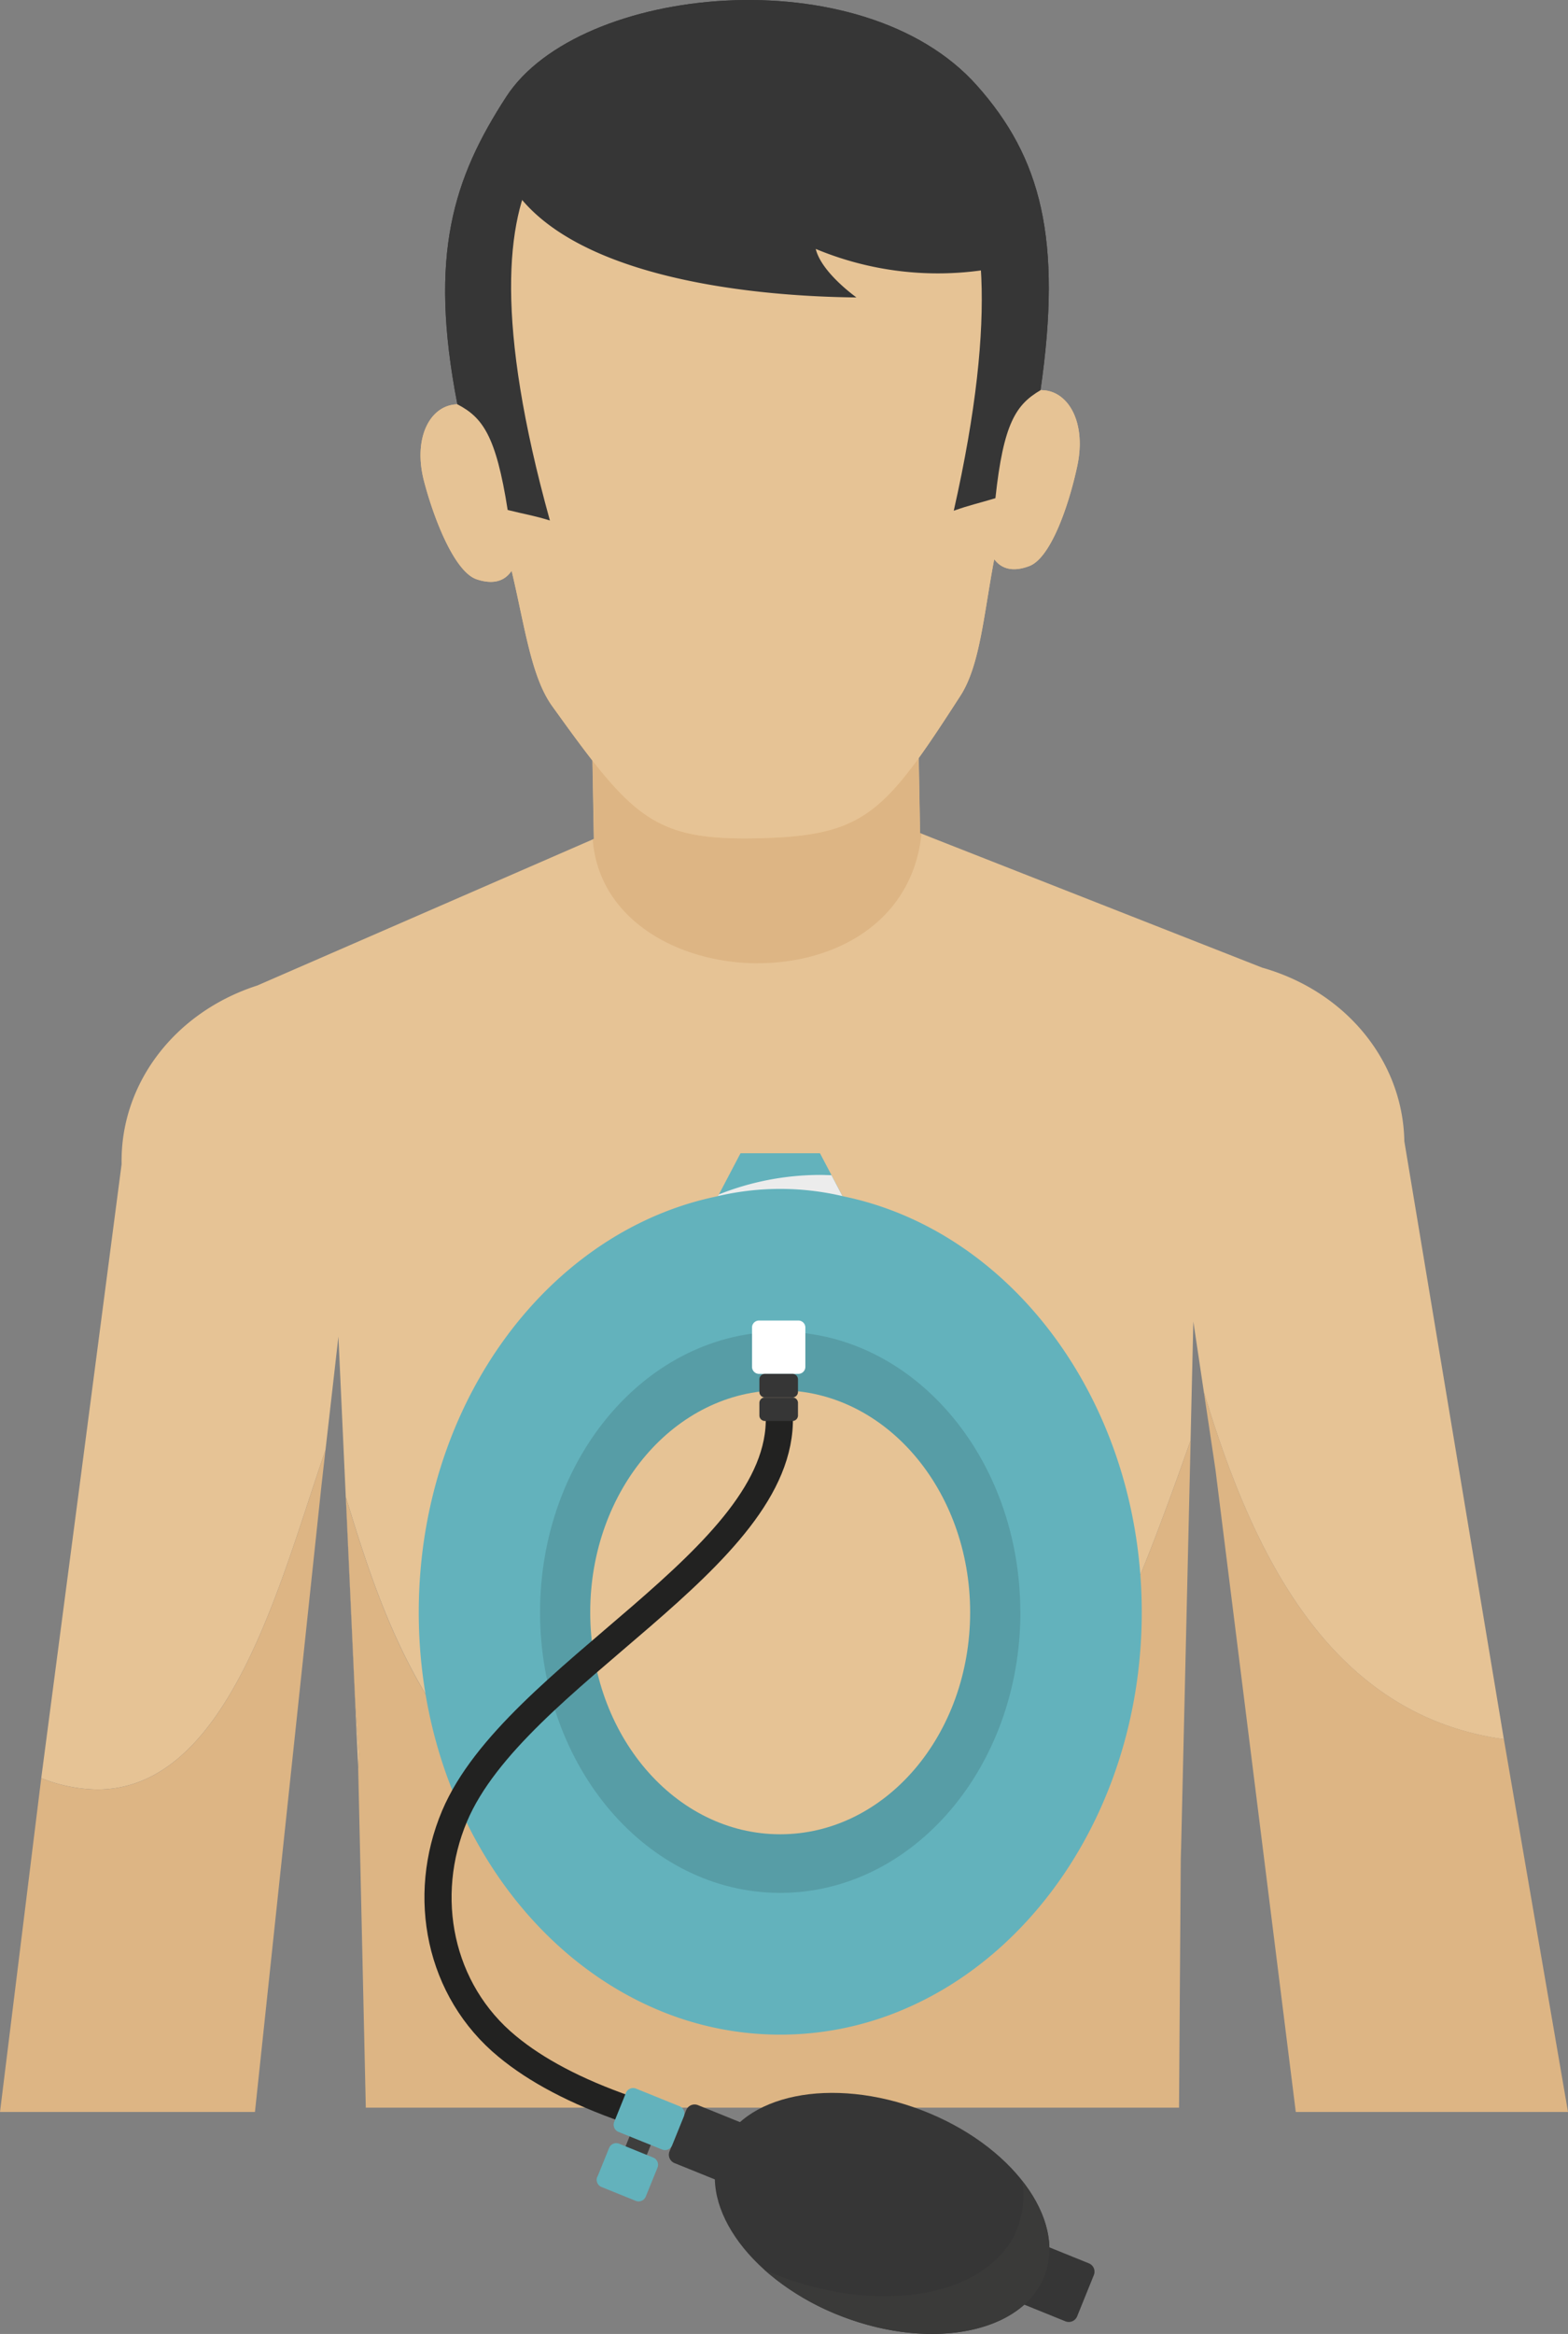 <?xml version="1.0" encoding="UTF-8"?> <svg xmlns="http://www.w3.org/2000/svg" viewBox="0 0 462.25 687.81"><rect x="0" y="0" width="462.25" height="687.81" fill="#808080" stroke="none"/> <defs> <style>.cls-1,.cls-5{fill:#e6c395;}.cls-1,.cls-12,.cls-13,.cls-6,.cls-7,.cls-8,.cls-9{fill-rule:evenodd;}.cls-2{fill:#ddb584;}.cls-3{fill:#e9bf8a;}.cls-4,.cls-9{fill:#363636;}.cls-6{fill:#63b2bc;}.cls-7{fill:#ececec;}.cls-8{fill:#579da6;}.cls-10{fill:#3e3e3d;}.cls-11{fill:none;stroke:#222221;stroke-miterlimit:22.93;stroke-width:8px;}.cls-12{fill:#3a3a39;}.cls-13{fill:#fff;}</style> </defs> <g id="Layer_2" data-name="Layer 2"> <g id="Layer_1-2" data-name="Layer 1"> <path class="cls-1" d="M348.09,548.12l.09-3.76-.11,3ZM12.16,524a45.8,45.8,0,0,0,16.53,3.35c39.11,0,54.17-62.43,67.26-100l3.82-33.46,2.17,47.35,2.77,60.52.89,19.49.22-4.3-1-14.09-.08-1.1-2.77-60.52c.41,1.31.83,2.66,1.26,4.06,1.11,3.58,2.31,7.45,3.65,11.5,4.22,12.79,9.79,27.54,18.1,41.62a135.17,135.17,0,0,0,8.31,12.48c13.18,17.56,31.75,32.6,58.77,39.26a121.43,121.43,0,0,0,15.08,2.7,145.78,145.78,0,0,0,16.86,1c1.37,0,2.78,0,4.18-.05a129.21,129.21,0,0,0,21.26-2.24A102.74,102.74,0,0,0,259.85,549c24.23-7.33,41.31-22.53,54.77-42.71,2.72-4.06,5.29-8.34,7.74-12.79,7-12.68,13-26.81,18.74-41.85q2.14-5.64,4.26-11.43c1.88-5.15,3.74-10.4,5.62-15.71l.82-35.05,6.52,43.65-3.43-22.95c13.92,46.32,36.36,95.19,88.45,102.38l-13.44-80.7L414,336.33c-.42-23.67-17.27-44.18-41.92-51.17L275,247l-3.37-1.34-.41-.13L270,177.3c-40.1.27-47,4.91-48.17,4.94a59.42,59.42,0,0,0-7.18-1.71c-6.43-1.08-18.43-2.16-40.81-1.51l1.22,68.23-.36.14-2.83,1.23L75.85,290.43c-24.4,7.86-40.45,29-40,52.63l-12.55,96L12.16,524Z"></path> <path class="cls-2" d="M351,424.49l-2.8,119.85-.11,3.07,0,.72-.51,73H107.84l-2.24-99.82.22-4.3-1-14.09-.08-1.1-2.77-60.52c.41,1.31.83,2.66,1.26,4.06,1.11,3.58,2.31,7.45,3.65,11.5,4.22,12.79,9.79,27.54,18.1,41.62a135.17,135.17,0,0,0,8.31,12.48c13.18,17.56,31.75,32.6,58.77,39.26a121.43,121.43,0,0,0,15.08,2.7,145.78,145.78,0,0,0,16.86,1c1.37,0,2.78,0,4.18-.05a129.21,129.21,0,0,0,21.26-2.24A102.74,102.74,0,0,0,259.85,549c24.23-7.33,41.31-22.53,54.77-42.71,2.72-4.06,5.29-8.34,7.74-12.79,7-12.68,13-26.81,18.74-41.85q2.14-5.64,4.26-11.43c1.88-5.15,3.74-10.4,5.62-15.71"></path> <path class="cls-2" d="M223.46,283.88c-23.44,0-46.92-12.82-48.72-36.49l.36-.14L173.88,179c4.7-.14,8.94-.2,12.76-.2,14.41,0,23,.85,28.05,1.71a61.44,61.44,0,0,1,7.18,1.71h0c1.18,0,8.07-4.67,48.17-4.94l1.21,68.24.41.13c-2.66,26.08-25.4,38.21-48.2,38.21"></path> <path class="cls-3" d="M218.19,9.84c48.26-1.06,87.32,30,84.75,87.29a148.92,148.92,0,0,1-2.11,19.7c10.63-6.27,20.23,4.18,16.75,20.51-2.46,11.53-7.77,27-14.09,29.46-7.57,2.91-10-1.8-10.41-1.93-3.12,16.59-4.22,31.37-10,40.25-6.78,10.5-12,18.41-16.92,24.37-11.11,13.54-20.47,17-42.14,17.53h-.25c-21.67.52-31.19-2.5-42.94-15.47-5.19-5.73-10.8-13.37-18.09-23.53-6.15-8.59-8-23.31-11.89-39.73-.43.16-2.61,5-10.31,2.44-6.43-2.13-12.48-17.35-15.49-28.74-4.27-16.15,4.81-27,15.74-21.3a149.34,149.34,0,0,1-3.07-19.58c-5.33-57.08,32.18-90,80.44-91.28"></path> <path class="cls-4" d="M288,25.2c18.93,21.26,25.19,45.21,18.74,89.8-7.18,4.21-10.92,9.68-13.29,31.82-5.24,1.58-7.52,2-12.28,3.69C307.91,32.21,262.25,31,249.68,28.74c-10.23-1.8-51.9-.79-62,1.5-12.45,2.82-58,6.28-25.57,123.15-4.85-1.5-7.14-1.77-12.45-3.1-3.44-22-7.44-27.28-14.82-31.14-8.59-44.22-1.11-66.71,14.38-90.6C170.68-4.62,254.18-12.83,288,25.2"></path> <path class="cls-4" d="M189.41,10.56c-6.13.16-11.52,2.56-16.84,5.6-7.36,4.21-25.88,32.09-21.8,38.5,16.56,26,66.53,32.62,101.71,33-3.91-2.9-10.63-8.72-12-14.3a93.51,93.51,0,0,0,61,3.8C294.84,60.05,287.81,42.3,274.22,30c-11.05-10-25.58-15.41-40.26-17.83s-29.68-2-44.55-1.63"></path> <path class="cls-5" d="M218.19,9.84c48.26-1.06,87.32,30,84.75,87.29a148.92,148.92,0,0,1-2.11,19.7c10.63-6.27,20.23,4.18,16.75,20.51-2.46,11.53-7.77,27-14.09,29.46-7.57,2.91-10-1.8-10.41-1.93-3.12,16.59-4.22,31.37-10,40.25-6.78,10.5-12,18.41-16.92,24.37-11.11,13.54-20.47,17-42.14,17.53h-.25c-21.67.52-31.19-2.5-42.94-15.47-5.19-5.73-10.8-13.37-18.09-23.53-6.15-8.59-8-23.31-11.89-39.73-.43.16-2.61,5-10.31,2.44-6.43-2.13-12.48-17.35-15.49-28.74-4.27-16.15,4.81-27,15.74-21.3a149.34,149.34,0,0,1-3.07-19.58c-5.33-57.08,32.18-90,80.44-91.28"></path> <path class="cls-4" d="M288,25.2c18.93,21.26,25.19,45.21,18.74,89.8-7.18,4.21-10.92,9.68-13.29,31.82-5.24,1.58-7.52,2-12.28,3.69C307.91,32.21,262.25,31,249.68,28.74c-10.23-1.8-51.9-.79-62,1.5-12.45,2.82-58,6.28-25.57,123.15-4.85-1.5-7.14-1.77-12.45-3.1-3.44-22-7.44-27.28-14.82-31.14-8.59-44.22-1.11-66.71,14.38-90.6C170.68-4.62,254.18-12.83,288,25.2"></path> <path class="cls-4" d="M189.41,10.56c-6.13.16-11.52,2.56-16.84,5.6-7.36,4.21-25.88,32.09-21.8,38.5,16.56,26,66.53,32.62,101.71,33-3.91-2.9-10.63-8.72-12-14.3a93.51,93.51,0,0,0,61,3.8C294.84,60.05,287.81,42.3,274.22,30c-11.05-10-25.58-15.41-40.26-17.83s-29.68-2-44.55-1.63"></path> <path class="cls-2" d="M382,622.4,358.32,433.09l-3.43-22.95c13.92,46.32,36.36,95.19,88.45,102.38L462.25,622.4Z"></path> <path class="cls-2" d="M0,622.4,12.16,524a45.61,45.61,0,0,0,16.53,3.36c39.11,0,54.17-62.43,67.26-100l-1.18,10.4L75.16,622.4Z"></path> <polygon class="cls-6" points="211.59 352.65 248.46 352.65 241.73 339.86 230.02 339.86 218.31 339.86 211.59 352.65"></polygon> <path class="cls-6" d="M336.59,475.14c0-68.74-47.71-124.47-106.57-124.47S123.45,406.4,123.45,475.14c0,53.6,29,99.28,69.68,116.81a92.66,92.66,0,0,0,73.78,0c40.68-17.53,69.68-63.21,69.68-116.81M230,400.78c35.16,0,63.66,33.29,63.66,74.36S265.18,549.5,230,549.5s-63.66-33.29-63.66-74.36S194.86,400.78,230,400.78Z"></path> <path class="cls-7" d="M230,350.37a80.5,80.5,0,0,1,18.35,2.12l-3.24-6.17c-1.09,0-2.19-.07-3.29-.07a81,81,0,0,0-29.9,5.75l-.27.49A80.5,80.5,0,0,1,230,350.37"></path> <path class="cls-8" d="M230,409.73c30.93,0,56,29.28,56,65.41S261,540.56,230,540.56s-56-29.29-56-65.42,25.07-65.41,56-65.41m70.79,65.41c0-45.67-31.69-82.68-70.79-82.68s-70.79,37-70.79,82.68,31.7,82.69,70.79,82.69S300.81,520.81,300.81,475.14Z"></path> <path class="cls-9" d="M197.38,634l4.92-12.16a2.67,2.67,0,0,1,3.46-1.46L321,667a2.66,2.66,0,0,1,1.47,3.46l-4.92,12.16a2.66,2.66,0,0,1-3.46,1.47L198.84,637.46a2.66,2.66,0,0,1-1.46-3.46"></path> <rect class="cls-10" x="184.23" y="630.5" width="6.58" height="6.75" transform="translate(-470.41 569.91) rotate(-67.97)"></rect> <path class="cls-9" d="M271.67,621.85c26.47,10.1,42.72,31.91,36.31,48.73s-33.08,22.26-59.54,12.16S205.72,650.82,212.13,634s33.08-22.25,59.54-12.15"></path> <path class="cls-6" d="M176.12,641.51l3.44-8.49a2.28,2.28,0,0,1,3-1.26l10,4.07a2.28,2.28,0,0,1,1.26,3l-3.44,8.49a2.28,2.28,0,0,1-3,1.25l-10.05-4.06a2.29,2.29,0,0,1-1.26-3"></path> <path class="cls-11" d="M229.74,417.35c1.27,42.21-78,75.91-95.73,117.84-10,23.69-4.56,51.38,15.55,67.91,8.47,7,20,13.19,35.4,18.55"></path> <path class="cls-12" d="M299.29,658.23c-2.9,6-8.14,10.7-14.94,13.84-13.9,6.4-34.33,6.39-54.67-1.37q-2.19-.83-4.3-1.76a74.53,74.53,0,0,0,23.06,13.8c21.23,8.1,42.58,6.2,53.51-3.55a22,22,0,0,0,6-8.61,21.65,21.65,0,0,0,1.39-8.27c-.16-6.49-3-13.28-8-19.59a26.34,26.34,0,0,1-1.3,13.6c-.25.65-.52,1.29-.82,1.91"></path> <path class="cls-13" d="M223.76,389.16h11.6a2.06,2.06,0,0,1,2.06,2.06v11.6a2.07,2.07,0,0,1-2.06,2.06h-11.6a2.07,2.07,0,0,1-2.06-2.06v-11.6a2.06,2.06,0,0,1,2.06-2.06"></path> <path class="cls-9" d="M225.49,411.82h8.14a1.63,1.63,0,0,1,1.62,1.62v3.69a1.63,1.63,0,0,1-1.62,1.63h-8.14a1.63,1.63,0,0,1-1.62-1.63v-3.69a1.63,1.63,0,0,1,1.62-1.62"></path> <path class="cls-9" d="M225.49,404.88h8.14a1.63,1.63,0,0,1,1.62,1.62v3.69a1.63,1.63,0,0,1-1.62,1.63h-8.14a1.63,1.63,0,0,1-1.62-1.63V406.5a1.63,1.63,0,0,1,1.62-1.62"></path> <path class="cls-6" d="M181.09,625.27l3.43-8.49a2.29,2.29,0,0,1,3-1.26l12.81,5.19a2.29,2.29,0,0,1,1.26,3l-3.44,8.49a2.28,2.28,0,0,1-3,1.25l-12.82-5.18a2.29,2.29,0,0,1-1.25-3"></path> </g> </g> </svg> 